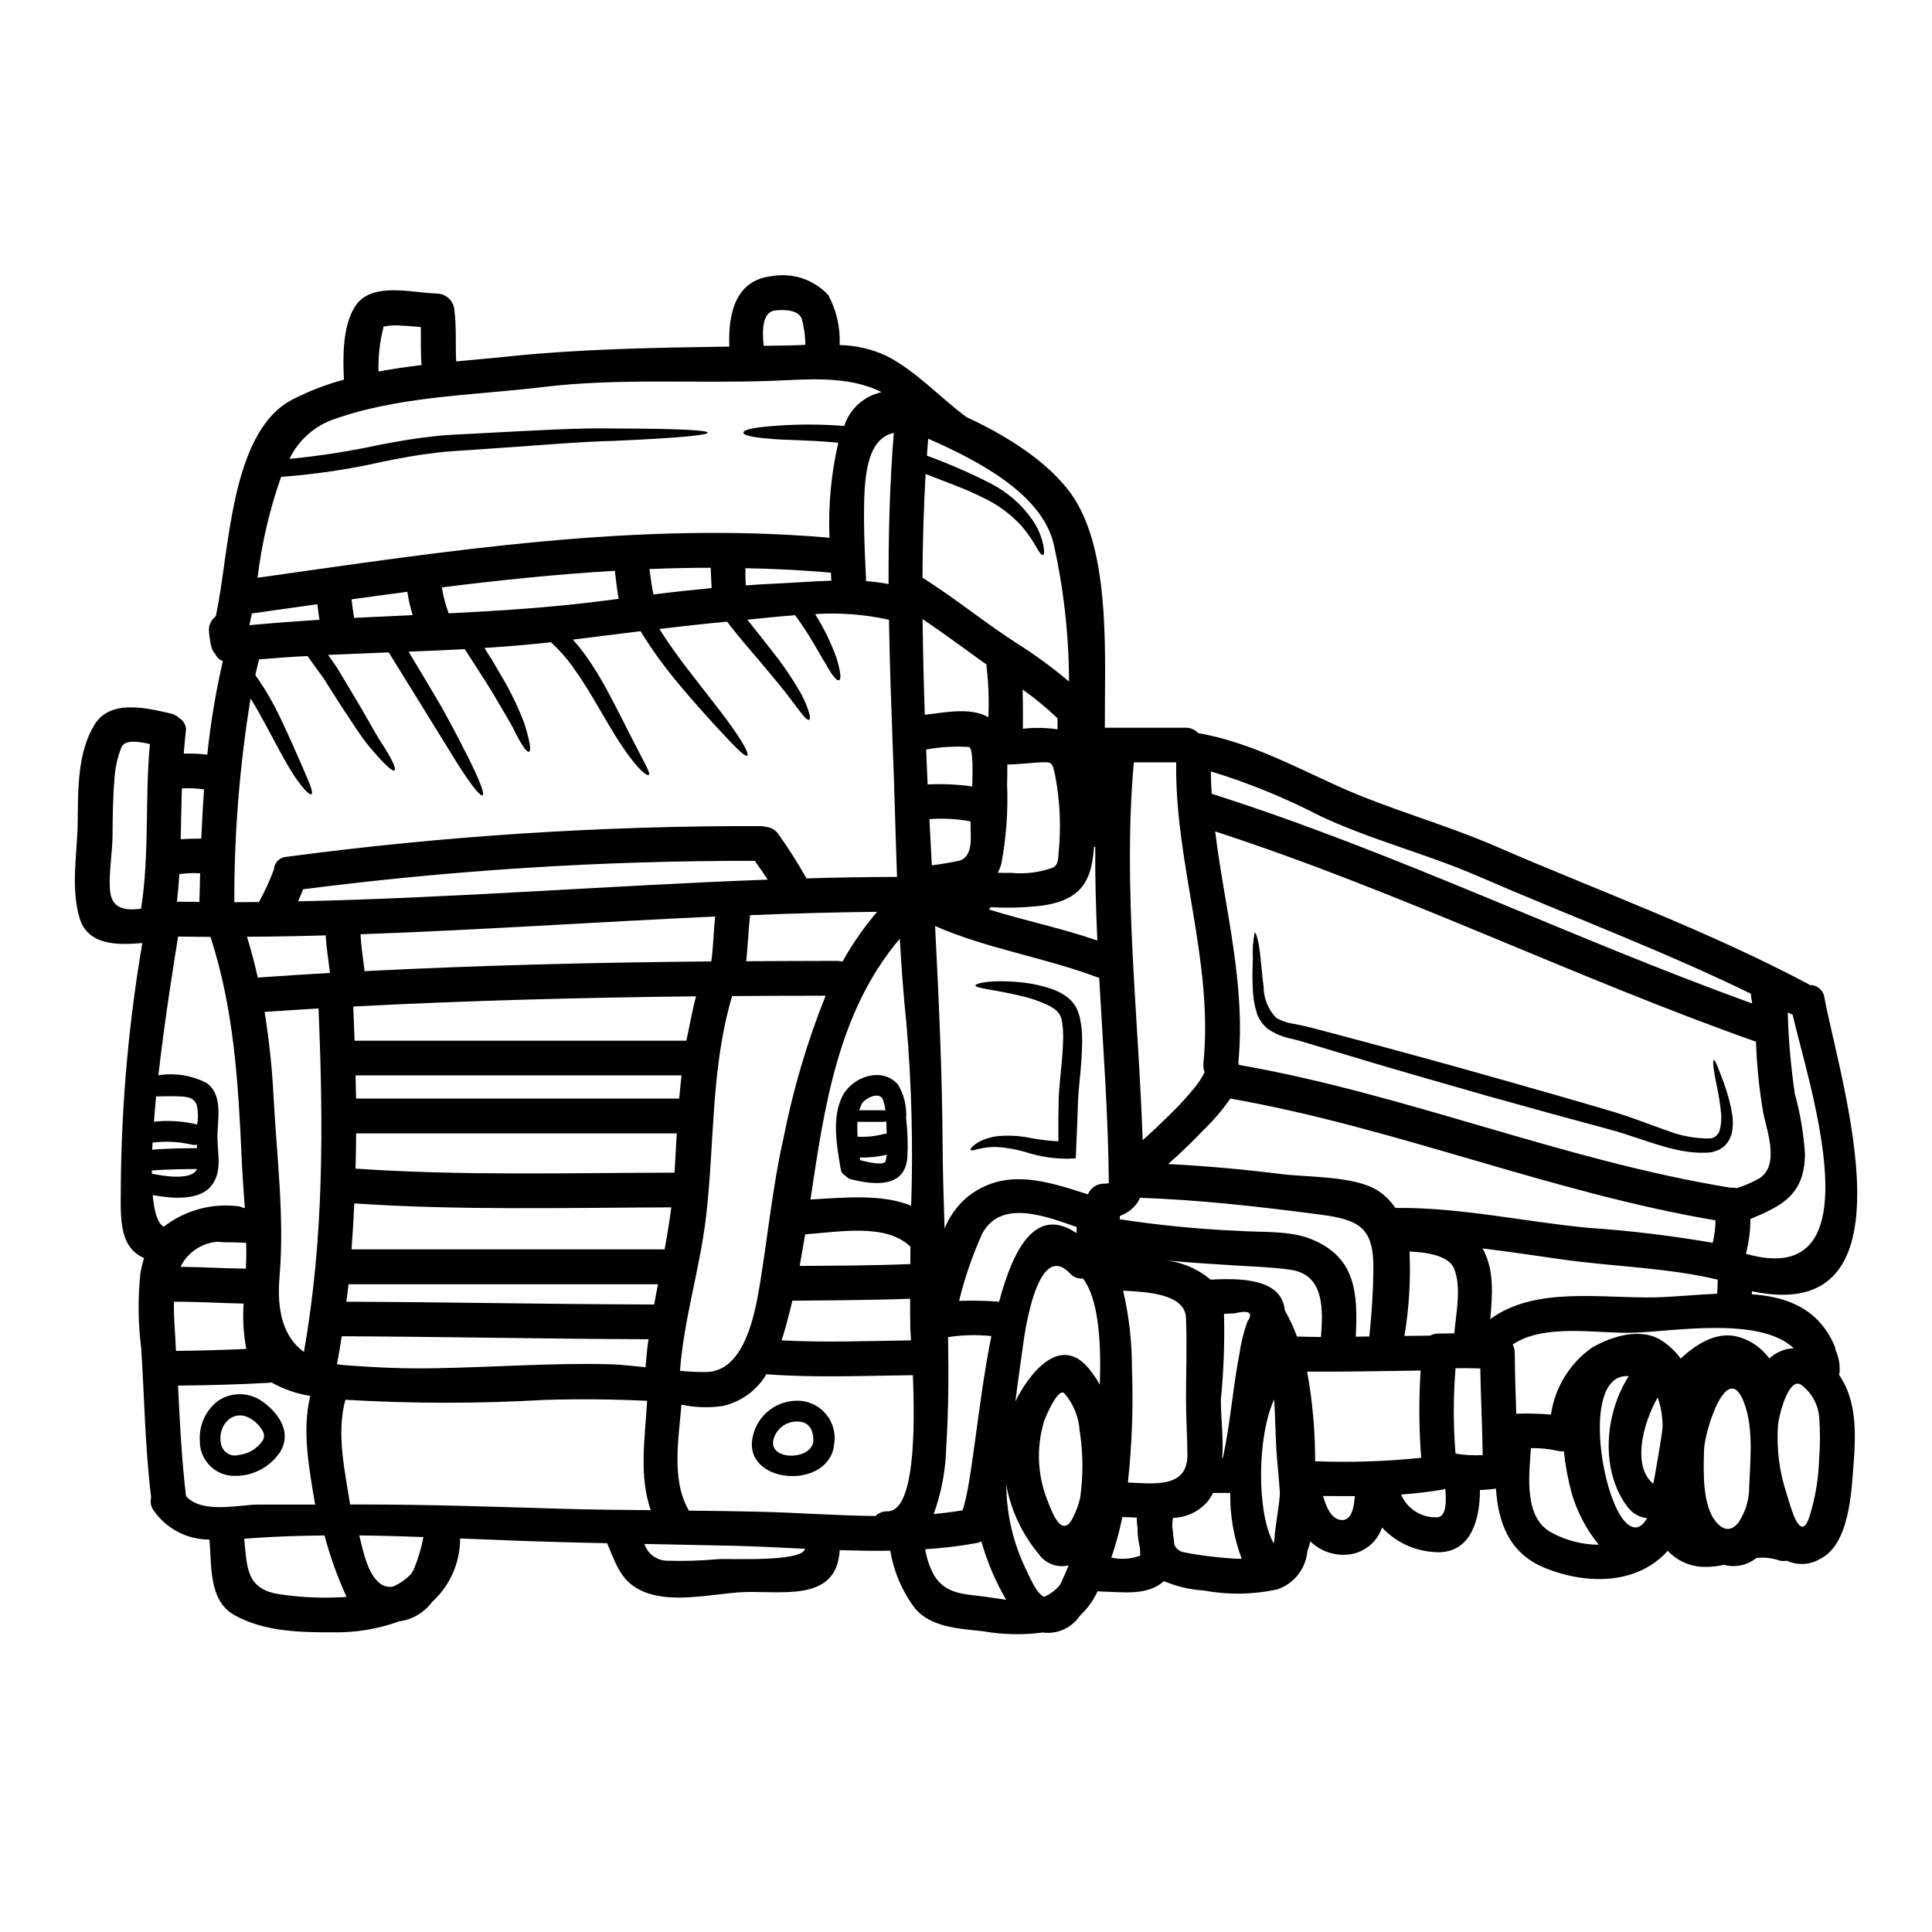 <?xml version="1.0" encoding="UTF-8"?>
<!-- Uploaded to: SVG Repo, www.svgrepo.com, Generator: SVG Repo Mixer Tools -->
<svg fill="#000000" width="800px" height="800px" version="1.1" viewBox="144 144 512 512" xmlns="http://www.w3.org/2000/svg">
 <g>
  <path d="m631.37 508.37c4.762 6.762 4.457 15.77 3.84 23.695-0.555 7.254-1.078 21.301-8.914 25.086h0.004c-2.668 1.586-5.945 1.758-8.762 0.461-0.801 0.16-1.633 0.098-2.398-0.188-1.832-0.586-3.773-0.766-5.684-0.523-2.062 1.645-4.699 2.387-7.316 2.059-0.461-0.059-0.863-0.18-1.289-0.277l-0.004 0.004c-1.648 0.395-3.344 0.582-5.039 0.555-3.734 0.008-7.301-1.539-9.84-4.273-7.836 8.793-21.023 9.223-32.551 4.551-9.555-3.871-12.387-12.145-12.969-21.023h-0.004c-1.402 0.211-2.82 0.332-4.242 0.363 0 7.961-2.488 17.52-12.57 16.414-5.117-0.406-9.891-2.719-13.383-6.481-1.371 4.148-5.16 7.019-9.523 7.223-3.516 0.207-6.957-1.082-9.473-3.543-0.211 0.891-0.492 1.781-0.789 2.641h0.004c-0.422 4.641-3.543 8.598-7.961 10.082-6.391 1.395-12.996 1.5-19.426 0.309-3.66-0.215-7.254-1.059-10.629-2.492-0.031 0.051-0.074 0.094-0.121 0.125-4.551 3.902-11.062 2.703-16.566 2.641v0.004c-0.301-0.016-0.598-0.047-0.895-0.094-1.129 2.457-2.727 4.672-4.703 6.516-2.164 3.234-5.984 4.953-9.84 4.43-5.191 0.691-10.457 0.586-15.617-0.309-6.144-0.738-14.012-0.895-18.316-6.211h-0.004c-3.332-4.465-5.543-9.66-6.453-15.152-4.457 0.062-8.91-0.031-13.402-0.152-0.859 14.508-16.531 10.391-26.953 11.191-7.477 0.582-17.551 2.824-24.773-0.094-6.242-2.488-7.438-7.254-9.93-12.938-10.176-0.215-20.316-0.492-30.461-0.926-2.824-0.121-5.625-0.211-8.48-0.336l-0.004-0.004c0.012 6.414-2.691 12.531-7.438 16.844-2.074 2.809-5.199 4.656-8.66 5.117-5.586 2.023-11.488 3.012-17.43 2.918-8.789 0.031-18.441-0.152-26.309-4.578-6.945-3.906-5.934-13.344-6.609-20.012v0.004c-5.883 0.023-11.402-2.852-14.754-7.688-0.746-0.98-0.996-2.25-0.676-3.441-1.629-13.152-1.781-26.402-2.641-39.621l-0.004 0.004c-0.844-6.641-0.906-13.359-0.184-20.012 0.238-1.301 0.555-2.582 0.953-3.844-7.285-3.148-6.117-12.145-6.148-21.086v0.004c0.266-20.918 2.164-41.785 5.684-62.406-6.641 0.613-14.477 0.613-16.629-6.609-2.43-8.176-0.582-17.242-0.492-25.664 0.09-8.418-0.09-18.199 4.461-25.609 4.211-6.852 13.953-4.359 20.285-2.918v0.004c0.789 0.176 1.516 0.57 2.09 1.137 1.371 0.754 2.094 2.309 1.781 3.844-0.215 1.875-0.371 3.746-0.523 5.625 2.086-0.062 4.172 0.027 6.238 0.273 0.871-8.34 2.246-16.621 4.121-24.797-0.895-0.32-1.617-1-1.996-1.871-0.48-0.516-0.828-1.141-1.016-1.816-0.379-1.5-0.605-3.035-0.676-4.582-0.008-1.418 0.668-2.754 1.812-3.594 3.688-16.566 3.629-48.719 20.258-57.418 4.371-2.238 8.965-4.023 13.703-5.316-0.309-6.207-0.309-14.324 2.984-19.426 4.328-6.691 15.246-3.504 21.699-3.383v0.004c2.519 0.07 4.543 2.09 4.613 4.609 0.582 4.457 0.211 8.914 0.461 13.383 4.238-0.395 8.418-0.789 12.477-1.18 20.012-2.152 39.898-2.461 59.906-2.754-0.309-8.332 1.355-17.676 11.414-18.688v-0.004c5.473-0.922 11.039 0.969 14.816 5.035 2.176 4.066 3.215 8.645 3.012 13.25 4.234 0.082 8.41 1.035 12.266 2.797 8.113 4.148 14.047 10.879 21.328 16.293 11.684 5.375 23.617 13.121 29.203 22.59 9.055 15.402 7.406 41.621 7.477 59.727h21.297v-0.004c1.305-0.047 2.566 0.48 3.445 1.445h0.09c13.191 2.336 24.684 8.48 36.73 13.953 13.68 6.211 28.25 10.051 42.047 16.047 27.602 11.953 56.344 22.402 82.934 36.547 0.121 0.059 0.18 0.152 0.309 0.211 1.941-0.035 3.598 1.398 3.84 3.324 4.426 23.223 25.145 87.199-19.18 77.828 0 0.242-0.062 0.52-0.062 0.789 9.312 0.672 17.551 3.715 21.855 13.492v-0.004c0.188 0.43 0.312 0.883 0.367 1.352 0.824 1.828 1.184 3.836 1.047 5.84-0.047 0.238-0.109 0.457-0.141 0.703zm-5.289 22.281v0.004c0.289-3.652 0.301-7.32 0.031-10.977-0.262-3.492-2.047-6.695-4.883-8.758-3.258-1.879-5.75 7.988-6.027 10.629-0.469 6.328 0.348 12.684 2.398 18.688 0.766 2.488 3.445 13.121 5.871 5.836 1.59-4.992 2.469-10.184 2.609-15.418zm-6.422-96.758c1.438 5.211 2.336 10.559 2.676 15.953-0.094 10.82-6.117 13.711-14.477 17.211 0.02 3.113-0.379 6.215-1.18 9.223 0.062-0.004 0.125 0.008 0.184 0.031 34.98 9.895 16.383-45.09 12.203-63.414v0.004c-0.137-0.043-0.266-0.094-0.395-0.156-0.281-0.152-0.586-0.309-0.895-0.461 0.188 7.234 0.816 14.453 1.883 21.609zm-6.762 70.113c1.766-1.652 4.066-2.613 6.484-2.707-9.055-8.48-31.535-4.488-42.387-4.117-9.191 0.34-23.73-2.613-32.117 3.148 0.367 0.68 0.559 1.438 0.551 2.211 0.031 5.348 0.215 10.727 0.395 16.105 3.066-0.117 6.137-0.035 9.191 0.246 1.027-7.137 4.938-13.539 10.816-17.715 5.227-3.043 13.062-5.562 18.688-1.816v0.004c1.891 1.254 3.547 2.836 4.887 4.672 4.301-4.027 9.773-7.406 15.523-5.684 3.199 0.969 5.996 2.953 7.969 5.652zm-2.672-47.719c5.473-3.445 2.027-12.57 1.074-17.273v-0.004c-1.09-6.258-1.738-12.582-1.938-18.934-48.379-17.137-94.516-39.852-143.33-55.738 2.519 20.375 8.145 40.387 6.148 61.195 0.066 0.223 0.117 0.449 0.156 0.676 44.199 7.715 85.805 25.297 130.28 32.551 0.152 0 0.309-0.031 0.461-0.031 0.383 0 0.766 0.055 1.137 0.156 2.09-0.652 4.102-1.523 6.008-2.598zm-1.879-46.352c-0.09-0.586-0.152-1.137-0.277-1.723-0.035-0.285-0.055-0.574-0.059-0.859-23.516-11.496-48.352-20.746-72.266-31.137-13.801-5.996-28.461-9.621-42.047-16.043-9.227-4.777-18.867-8.707-28.801-11.742 0 1.996 0.09 3.965 0.215 5.93 48.902 15.535 95.012 38.191 143.23 55.559zm-0.828 129.12c0.242-7.406 1.352-16.383-1.355-23.418-4.457-11.652-10.449 7.773-10.57 12.566-0.152 5.445-0.555 14.82 3.254 19.211 2.402 2.734 4.461 1.969 5.965-0.09 1.621-2.473 2.555-5.332 2.707-8.285zm-8.453-52.191c0.094-1.289 0.121-2.672 0.152-3.75-13.711-3.227-27.551-3.41-41.434-5.375-7.008-0.984-13.953-2.059-20.898-2.891 3.148 5.512 2.644 12.355 2.031 18.746 11.863-8.758 29.383-5.473 43.801-5.777 5.129-0.141 10.754-0.723 16.348-0.969zm-1.18-13.492c0.469-1.953 0.719-3.957 0.734-5.965-43.832-7.438-84.957-24.621-128.57-32.273-2.047 2.957-4.383 5.707-6.973 8.207-3.016 3.148-6.18 6.242-9.5 9.133 10.02 0.523 20.02 1.414 30 2.672 6.731 0.863 19.457 0.43 25.605 4.398l-0.004-0.004c1.82 1.211 3.387 2.766 4.613 4.578h0.152c17.211-0.152 33.688 3.598 50.746 5.258 11.125 0.746 22.199 2.074 33.184 3.981zm-15.773 63.844c0.094 0.059 2.555-13.926 2.492-15.281-0.016-2.586-0.453-5.148-1.293-7.59-3.977 6.926-6.809 18.18-1.215 22.852zm-7.254 10.266c2.363 2.305 4.211 1.352 5.629-1.137v-0.004c-1.902-0.219-3.648-1.152-4.887-2.613-7.504-9.465-6.578-24.711 0.031-35.031-12.5-0.949-7.426 32.207-0.789 38.766zm-19.426 2.824c3.785 1.992 7.992 3.047 12.266 3.074-3.293-4.027-5.742-8.684-7.191-13.68-0.984-3.637-1.676-7.348-2.062-11.094-0.562 0.062-1.137 0.02-1.688-0.125-2.309-0.512-4.672-0.75-7.039-0.707-0.508 7.301-1.98 18.672 5.699 22.516zm-25.695-21.086h0.004c2.371 0.406 4.785 0.539 7.191 0.395-0.121-7.656-0.492-15.309-0.645-22.961-2.18-0.09-4.363-0.09-6.547-0.059v-0.004c-0.621 7.523-0.629 15.086-0.016 22.613zm-0.34-31.844c0.492-5.441 1.938-12.176-0.031-17.152-1.387-3.543-7.531-4.394-11.836-4.547h0.004c0.344 7.484-0.109 14.988-1.348 22.375 2.273-0.062 4.551-0.062 6.793-0.094 0.676-0.367 1.438-0.559 2.211-0.551 1.398-0.016 2.809-0.047 4.195-0.047zm-4.582 48.746c2.754-0.152 2.398-4.981 2.211-7.562-0.18 0.062-0.367 0.121-0.613 0.184-3.688 0.645-7.406 1.047-11.129 1.324l0.008 0.004c1.613 3.789 5.398 6.191 9.512 6.035zm-4.18-15.77 0.004 0.004c-0.605-7.699-0.656-15.438-0.152-23.145-10.02 0.121-20.074 0.371-30.09 0.277 1.441 7.836 2.152 15.793 2.121 23.762 9.379 0.355 18.77 0.051 28.105-0.91zm-12.672-49.805c0.152-11.062-3.508-13.277-14.016-14.66-16.016-2.09-31.75-3.902-47.828-4.457-0.508 1.195-1.301 2.25-2.309 3.07-0.895 0.742-1.914 1.324-3.008 1.723-0.039 0.297-0.059 0.594-0.066 0.895 10.41 1.59 20.895 2.617 31.414 3.07 5.965 0.43 13.309-0.125 18.996 2.059 12.203 4.723 12.727 14.445 12.145 25.977 1.18 0 2.398-0.031 3.594-0.031 0.617-5.875 1.012-11.742 1.078-17.645zm-4.922 59.938c-2.793 0-5.594 0-8.418-0.031 0.828 2.953 2.336 6.519 5.191 6.363 2.582-0.121 3.016-3.781 3.227-6.332zm-8.969-42.172c0.523-6.981 1.043-16.445-7.961-17.797-4.578-0.672-9.312-0.828-13.953-1.105-6.488-0.395-12.941-0.789-19.398-1.414 4.438 0.457 8.637 2.242 12.051 5.117 7.344-0.367 18.895-0.523 19.68 8.148v-0.004c1.27 2.223 2.348 4.547 3.227 6.949 2.141 0.043 4.262 0.105 6.356 0.105zm-12.328 53.637c0.125-3.445 1.574-10.449 1.418-12.633-0.215-3.656-0.676-7.312-0.895-10.969-0.277-4.613-0.309-9.102-0.613-13.496-4.551 10.02-4.641 30.09-0.121 38.145 0.055-0.312 0.148-0.68 0.207-1.047zm-7.164-57.754c1.629-2.34 0.461-3.074-3.504-2.121-0.895 0-1.816 0.059-2.707 0.121 0.203 7.551-0.074 15.105-0.828 22.621 0 5.012 0.734 10.453 0.367 15.617h0.152c2-9.133 2.613-18.445 4.398-27.633 0.41-2.934 1.121-5.816 2.121-8.605zm-1.508 62.918c-2.106-5.578-3.141-11.5-3.043-17.461h-4.551c-0.352 0.668-0.746 1.316-1.18 1.938-2.312 2.863-5.766 4.57-9.445 4.672-0.109 0.691-0.18 1.391-0.219 2.09 0.152 1.629 0.43 3.32 0.582 5.012l0.004-0.004c0.406 1 1.281 1.738 2.336 1.969 2.398 0.492 4.793 0.863 7.191 1.137 2.731 0.309 5.531 0.617 8.324 0.648zm-9.926-128.78c0.039-0.074 0.07-0.156 0.09-0.242-0.273-0.684-0.379-1.422-0.309-2.152v-0.242c2.676-27.016-7.621-52.773-7.223-79.672l-11.227-0.004c-2.953 33.137 1.227 66.852 2.336 100.14 2.492-2.184 5.012-4.613 7.254-6.824h-0.004c2.426-2.352 4.707-4.848 6.824-7.481 0.875-1.094 1.629-2.273 2.258-3.527zm-20.242 108.55c6.582 0.246 15.801 1.691 15.773-7.312-0.031-4.922-0.371-9.84-0.371-14.758 0-7.16 0.277-14.383 0-21.516-0.215-6.453-10.512-6.945-16.66-7.254h-0.004c1.574 6.805 2.359 13.766 2.34 20.746 0.371 10.043 0.008 20.102-1.078 30.094zm3.227 19.398v-0.004c0.031-0.191 0.043-0.387 0.031-0.582 0-0.523-0.059-1.047-0.09-1.574-0.418-1.699-0.625-3.441-0.613-5.191-0.094-0.707-0.184-1.418-0.215-2.121h-0.004c0.008-0.207 0.027-0.41 0.062-0.613-1.387-0.094-2.676-0.152-3.871-0.152v-0.004c-0.727 3.641-1.703 7.223-2.922 10.727 2.539 0.578 5.191 0.41 7.637-0.488zm-8.344-98.762c0.031-0.031 0.031-0.09 0.062-0.121-0.152-17.953-1.535-36.086-2.551-54.219-14.266-5.445-29.52-7.656-43.492-13.777 0.984 19.332 1.875 38.637 1.996 57.859 0.031 7.406 0.281 14.848 0.523 22.312 1.297-3.234 3.367-6.102 6.023-8.359 9.988-7.926 21.023-4.211 31.965-0.703 0.703-1.723 2.383-2.844 4.242-2.832 0.309 0.031 1.324-0.152 1.074-0.059h0.062c0-0.031 0.062-0.062 0.09-0.062zm-2.336 53.422c0.461-11.746-0.43-22.898-4.457-28.125h0.004c-1.316 0.129-2.609-0.387-3.477-1.383-8.941-9.375-12.297 18.164-12.449 19.395-0.703 4.856-1.352 9.715-1.996 14.562 3.688-7.406 11.832-17.922 19.457-8.73 1.102 1.332 2.082 2.766 2.918 4.281zm-0.645-117.69c-0.371-8.297-0.613-16.598-0.555-24.863-0.113 0.008-0.227 0.027-0.34 0.062-0.059 0.863-0.121 1.719-0.242 2.551-1.016 8.422-5.254 11.867-13.742 13.031-4.441 0.508-8.918 0.633-13.383 0.367-0.141 0.215-0.297 0.418-0.461 0.617 9.48 2.973 19.316 4.969 28.723 8.23zm-4.551 147.72c0.84-5.969 0.789-12.027-0.152-17.98-0.262-3.625-1.699-7.07-4.09-9.805-1.777-1.387-5.117 6.789-5.316 7.434-2.184 7.203-1.746 14.945 1.23 21.855 1.043 2.754 3.625 9.25 6.391 3.746v0.004c0.855-1.668 1.508-3.434 1.938-5.254zm-0.953-70.172c0-0.555 0-1.078 0.031-1.629-8.238-2.859-19.98-7.438-24.988 1.66-2.617 5.766-4.684 11.762-6.18 17.914 3.402-0.121 6.809-0.059 10.207 0.188 0.133 0.004 0.266 0.023 0.395 0.062 4-15.031 10.086-25.266 20.535-18.195zm-2.09 88.027c-3 0.746-6.152-0.438-7.926-2.973-4.426-5.297-7.398-11.652-8.637-18.441 0 0.062-0.031 0.094-0.031 0.121 0.039 0.191 0.059 0.391 0.062 0.586 0.141 7.418 1.859 14.723 5.039 21.422 1.137 2.273 2.863 6.691 4.981 7.652 1.617-0.711 3.051-1.789 4.184-3.148 0.027-0.062 0.059-0.094 0.09-0.152 0.797-1.652 1.531-3.344 2.238-5.066zm-2.644-189.09c0.652-6.719 0.34-13.5-0.922-20.133-0.832-3.75-0.734-3.75-4.551-3.543-2.703 0.184-5.441 0.492-8.145 0.555 0.031 1.875-0.031 3.688-0.062 5.254h0.004c0.293 7.055-0.223 14.121-1.535 21.055-0.234 0.82-0.555 1.609-0.953 2.363 1.18 0.027 2.336 0.059 3.543 0.027 3.777 0.371 7.59-0.109 11.156-1.414 1.301-0.75 1.301-2.043 1.465-4.164zm-0.309-32.457v-2.922l0.004 0.004c-2.891-2.769-5.984-5.316-9.25-7.625 0.09 3.445 0.09 6.914 0.059 10.391 3.055-0.352 6.144-0.301 9.191 0.152zm3.043-12.668v0.004c-0.035-12.383-1.426-24.723-4.148-36.801-3.414-13.34-20.746-22.043-32.703-27.355-0.152-0.062-0.309-0.094-0.492-0.184-0.09 1.504-0.211 2.981-0.309 4.488h0.004c5.785 2.113 11.438 4.574 16.922 7.375 4.348 2.231 8.094 5.477 10.91 9.465 1.504 2.125 2.539 4.539 3.043 7.086 0.281 1.598 0.184 2.305-0.121 2.398-0.309 0.09-0.832-0.461-1.574-1.75v-0.004c-1.125-2.035-2.441-3.961-3.938-5.746-2.898-3.231-6.422-5.844-10.355-7.684-4-2.09-9.164-3.906-15.25-6.297-0.52 9.16-0.766 18.316-0.832 27.477 8.609 5.441 16.445 11.867 24.957 17.367h0.008c4.856 3.062 9.492 6.457 13.879 10.164zm-22.562 242.48c1.781 0.242 3.812 0.582 5.902 0.863l0.004 0.004c-2.836-4.856-5.047-10.051-6.578-15.461-0.398 0.199-0.82 0.344-1.258 0.43-4.504 0.809-9.051 1.352-13.617 1.629 0.371 2.398 1.148 4.715 2.305 6.852 3.043 5.043 7.898 5.012 13.246 5.688zm1.18-233.01 0.004 0.004c0.199-4.336 0.055-8.676-0.43-12.988-0.051-0.336-0.074-0.676-0.062-1.016-0.582-0.395-1.18-0.789-1.75-1.227-5.043-3.629-10.02-7.316-15.184-10.789 0.094 8.449 0.289 16.902 0.586 25.359 4.965-0.543 12.125-2.141 16.82 0.656zm0.789 163.98 0.004 0.004c-3.82-0.398-7.672-0.305-11.469 0.281 0.184 9.773 0.125 19.52-0.488 29.168-0.141 6.047-1.262 12.027-3.32 17.715 2.582-0.246 5.117-0.555 7.656-0.984 2.457-6.93 3.996-28.012 7.621-46.184zm-5.039-146.18c0.027-1.719 0.367-9.742-0.895-9.926l0.004 0.004c-3.793-0.25-7.602-0.023-11.34 0.676 0.121 3.074 0.242 6.18 0.395 9.254v-0.004c3.945-0.195 7.898-0.02 11.809 0.527 0-0.191 0.031-0.375 0.031-0.531zm-0.465 10.512c0-0.246 0.031-0.461 0.031-0.707l0.004 0.004c-3.602-0.691-7.285-0.898-10.941-0.613 0.215 4.09 0.434 8.145 0.645 12.234 2.531-0.301 5.043-0.734 7.531-1.293 3.598-1.324 2.676-6.797 2.734-9.621zm-22.043 182.12c7.223 0.062 7.348-21.457 6.762-36.086-12.988 0.152-25.91 0.738-38.82-0.242l0.004 0.004c-2.523 4.25-6.676 7.281-11.492 8.391-3.664 0.559-7.398 0.445-11.02-0.336-0.789 9.375-2.703 20.074 1.969 28.09 6.117 0.062 12.203 0.125 18.285 0.281 10.051 0.211 20.656 1.043 31.168 1.137 0.836-0.828 1.977-1.273 3.152-1.238zm6.297-80.992 0.004 0.008c0.543-16.141 0.121-32.297-1.258-48.383-0.789-7.406-1.324-14.875-1.75-22.375-16.383 19.332-19.98 44.414-23.668 69.098 8.859-0.469 18.848-1.543 26.684 1.656zm-0.215 15.461c0-1.535 0-3.074 0.031-4.609-6.516-6.269-18.777-3.906-27.906-3.258-0.465 2.793-0.957 5.594-1.445 8.359 8.711-0.031 19.527-0.09 29.332-0.488zm0.184 20.223c-0.09-1.625-0.184-2.824-0.184-3.441-0.059-2.523-0.059-5.043-0.059-7.594-10.051 0.43-28.309 0.492-31.195 0.523-0.215 0.953-0.465 1.906-0.707 2.891-0.645 2.519-1.324 5.117-2.152 7.621 11.441 0.621 22.891 0.156 34.305 0.004zm-3.707-122.82c-0.43-11.957-0.703-23.914-1.18-35.746-0.395-10.789-0.789-21.578-0.953-32.398-6.422-1.422-13.016-1.93-19.582-1.508 2.309 3.668 4.219 7.574 5.688 11.652 1.18 3.996 1.258 5.625 0.676 5.871-0.582 0.246-1.75-1.016-3.66-4.519-1.75-2.754-3.938-7.164-7.988-12.699-4.363 0.312-8.637 0.789-12.664 1.18 2.398 3.074 4.641 5.809 6.547 8.301v0.004c2.57 3.195 4.902 6.574 6.981 10.113 1.164 1.883 2.09 3.906 2.754 6.019 0.395 1.324 0.395 1.969 0.09 2.09-0.305 0.121-0.832-0.211-1.688-1.258-0.859-1.047-2.031-2.703-3.871-5.07-1.844-2.367-4.273-5.348-7.562-9.223-2.43-2.891-5.445-6.238-8.609-10.449-5.996 0.551-11.988 1.227-17.953 1.938 2.922 4.672 5.902 8.578 8.516 11.984 3.938 5.074 7.086 9.055 9.402 12.176 4.613 6.269 5.871 9.055 5.379 9.406-0.555 0.395-2.676-1.66-7.898-7.316-2.613-2.859-6.027-6.578-10.234-11.617l0.004-0.004c-3.738-4.418-7.141-9.113-10.168-14.047-5.996 0.738-11.957 1.508-17.922 2.242 1.242 1.395 2.41 2.852 3.504 4.367 2.031 2.902 3.887 5.926 5.562 9.051 2.984 5.535 5.074 9.867 6.762 13.125 3.32 6.516 4.828 8.852 4.273 9.312-0.43 0.395-2.922-1.387-7.086-7.656-2.121-3.102-4.519-7.375-7.656-12.664-1.574-2.644-3.383-5.535-5.531-8.512l0.004 0.004c-1.664-2.301-3.559-4.422-5.656-6.332-5.871 0.645-11.742 1.137-17.645 1.508 0.645 1.016 1.289 1.996 1.879 2.922 1.445 2.488 2.754 4.723 3.938 6.731l-0.004-0.004c1.793 3.273 3.371 6.664 4.723 10.145 1.691 5.406 1.875 7.531 1.289 7.715-0.582 0.184-1.938-1.574-4.269-6.391-1.262-2.363-3.148-5.379-5.41-9.312-1.18-1.938-2.582-4.09-4.086-6.453-1.016-1.574-2.121-3.258-3.258-5.043-4.981 0.277-9.93 0.492-14.879 0.676 3.41 5.656 6.344 10.574 8.793 14.754 3.102 5.594 5.375 10.051 7.086 13.434 3.383 6.82 4.273 9.59 3.719 9.863-0.555 0.277-2.519-1.938-6.578-8.266-3.719-5.996-9.555-15.492-18.285-29.598-5.352 0.211-10.707 0.438-16.074 0.672 0.891 1.262 1.781 2.492 2.551 3.688 1.719 2.863 3.285 5.473 4.672 7.809 2.793 4.582 4.723 8.328 6.422 11.02 3.441 5.285 4.457 7.621 3.965 8.055-0.492 0.434-2.363-1.18-6.641-6.211-2.117-2.519-4.359-6.117-7.375-10.629-1.445-2.273-3.074-4.793-4.824-7.594-1.324-1.812-2.754-3.777-4.211-5.836-4.269 0.211-8.574 0.52-12.848 0.891-0.34 1.387-0.676 2.754-0.984 4.148l-0.004-0.004c2.625 3.711 4.906 7.652 6.82 11.773 2.305 4.824 3.906 8.605 5.195 11.465 1.227 2.891 2.117 4.856 2.582 6.148 0.465 1.289 0.52 1.996 0.277 2.18s-0.832-0.184-1.816-1.227c-1.492-1.73-2.82-3.598-3.961-5.578-1.66-2.754-3.598-6.422-6.059-11.02-1.258-2.305-2.609-4.856-4.301-7.531-2.914 17.844-4.352 35.898-4.305 53.977 2.18 0 4.363 0 6.516-0.031 1.477-2.66 2.762-5.422 3.84-8.266 0.031-0.09 0.094-0.215 0.125-0.309h0.004c0.062-1.832 1.516-3.312 3.348-3.41 41.672-5.539 83.672-8.258 125.71-8.137 0.461 0.004 0.918 0.074 1.355 0.211 1.387 0.117 2.641 0.879 3.383 2.059 2.656 3.727 5.109 7.59 7.344 11.586 8.027-0.242 16.027-0.375 24.004-0.395zm-2.242-77.609c-0.027-13.383 0.309-26.742 1.387-40.055-7.504 1.574-7.898 12.594-7.898 22.254 0 5.688 0.309 11.344 0.551 17.031h-0.004c2 0.148 3.992 0.402 5.965 0.77zm-11.754-41.895c1.473-4.535 5.242-7.941 9.898-8.949-9.055-4.609-20.133-3.316-29.879-2.981-19.98 0.676-40.082-0.789-59.965 1.629-18.566 2.242-38.668 2.336-56.371 8.91v0.004c-4.688 1.941-8.496 5.543-10.695 10.113 8.109-0.785 16.164-2.051 24.125-3.781 4.613-0.863 9.055-1.66 13.383-2.121 4.305-0.551 8.301-0.582 12.109-0.832 15.246-0.789 27.109-1.535 36.211-1.32 18.137 0.027 25.02 0.492 25.02 1.105s-6.883 1.383-24.926 2.18c-9.055 0.184-20.859 1.289-35.996 2.273-3.777 0.309-7.836 0.395-11.926 0.984-4.086 0.461-8.418 1.289-12.988 2.18l0.004 0.008c-8.961 2.051-18.066 3.418-27.234 4.09-3.047 8.66-5.141 17.625-6.242 26.738 50.285-7.086 100.73-15.059 151.56-10.605l0.004 0.004c-0.352-8.465 0.434-16.938 2.336-25.191-8.422-0.789-14.477-0.645-18.414-1.074-4.883-0.395-6.731-0.953-6.731-1.598s1.848-1.23 6.691-1.66c6.66-0.598 13.359-0.633 20.023-0.105zm-0.461 141.97v-0.004c2.609-4.703 5.691-9.129 9.191-13.211-11.156 0.121-22.406 0.43-33.688 0.891-0.43 4.059-0.582 8.145-1.012 12.203 8.023-0.031 16.074-0.09 24.129-0.09v-0.004c0.461 0.004 0.918 0.078 1.359 0.211zm-2.949-100.97c-0.031-0.645-0.094-1.352-0.125-2.121-7.562-0.672-15.09-1.043-22.652-1.18 0 1.719 0 3.148 0.121 4.551 2.551-0.184 5.117-0.371 7.656-0.461 4.867-0.223 9.91-0.617 14.984-0.793zm-1.523 109.99c-8.266 0-16.508 0.031-24.773 0.094-5.688 19.254-4.613 38.684-6.898 58.355-1.602 13.832-5.902 27.16-6.918 40.969 2.328 0.227 4.668 0.328 7.008 0.309 10.297-0.184 12.969-16.105 14.168-23.328 2.121-12.848 3.348-25.727 6.207-38.449l0.004-0.004c2.539-12.969 6.289-25.676 11.203-37.945zm-5.352-172.48c-0.035-2.281-0.344-4.555-0.922-6.762-0.832-2.582-4.723-2.613-7.039-2.363-3.629 0.371-3.477 5.625-3.106 9.375l6.332-0.094c1.508-0.035 3.106-0.074 4.734-0.156zm-0.09 319.05c-6.211-0.312-12.359-0.617-18.383-0.789-8.055-0.184-16.137-0.34-24.191-0.492h0.004c0.801 2.496 3.043 4.25 5.656 4.43 4.582 0.16 9.172 0.027 13.738-0.395 3.012-0.238 22.41 0.871 23.176-2.754zm-9.898-177.33c-1.105-1.688-2.273-3.348-3.441-4.981v0.004c-40.016-0.09-80 2.426-119.69 7.531-0.434 1.074-0.863 2.148-1.324 3.195 41.605-0.891 83.324-4.242 124.45-5.75zm-14.957 21.672c0.555-3.938 0.613-7.93 1.016-11.895-31.137 1.414-62.551 3.594-93.965 4.699 0.152 3.289 0.676 6.519 1.074 9.777 30.633-1.566 61.25-2.305 91.863-2.582zm0.094-98.945c-0.125-2.18-0.215-4.328-0.246-5.379-5.406 0-10.82 0.125-16.227 0.34 0.277 2.242 0.582 4.519 1.043 6.734 5.117-0.645 10.281-1.199 15.418-1.691zm-6.691 119.94c0.676-3.074 1.508-7.84 2.551-11.746-30.277 0.34-60.52 1.109-90.828 2.707 0.121 3.012 0.242 6.023 0.34 9.055l87.945 0.004zm-1.906 15.352c0.184-2.059 0.395-4.09 0.613-6.148l-86.375 0.004c0.031 2.059 0.094 4.09 0.125 6.148zm-1.23 19.609c0.184-3.473 0.371-6.945 0.586-10.387h-84.98c0 3.148-0.059 6.238-0.152 9.344 28.156 1.922 56.371 1.125 84.555 1.062zm-2.641 20.379c0.676-3.688 1.289-7.406 1.781-11.16-28 0.094-56.031 0.832-84.008-1.043-0.188 4.055-0.434 8.109-0.734 12.172l82.598 0.004c0.125 0.016 0.25 0.047 0.371 0.047zm-2.773 14.586c0.34-1.781 0.676-3.594 1.016-5.375h-81.992c-0.184 1.535-0.395 3.074-0.586 4.641 27.172 0.09 54.375 0.676 81.562 0.734zm-1.844 25.586c0-0.027 0-0.027-0.031-0.059-9.004-0.434-18.012-0.516-27.016-0.246v-0.004c-17.629 1.02-35.305 1.012-52.934-0.027-2.43 9.004-0.152 18.656 1.258 27.754h3.629c17.211 0 34.301 0.586 51.484 1.105 8.176 0.246 16.355 0.34 24.562 0.395-3.184-9.012-1.523-19.309-0.969-28.887zm-0.434-8.973c0.184-2.488 0.434-4.949 0.789-7.406-27.078-0.09-54.191-0.676-81.301-0.789-0.367 2.488-0.789 4.949-1.258 7.406 0.766 0.121 1.539 0.215 2.34 0.277 7.805 0.586 15.613 0.953 23.449 0.789 15.645-0.242 31.352-1.477 46.996-1.043 2.914 0.137 5.926 0.445 8.969 0.781zm-11.723-203.03c1.535-0.184 3.074-0.395 4.609-0.586-0.461-2.457-0.734-4.949-1.012-7.434-15.309 0.891-30.613 2.488-45.863 4.394v-0.004c0.387 2.348 0.992 4.652 1.812 6.887 13.492-0.676 26.957-1.535 40.453-3.258zm-47.625-62.551c-0.312-3.348-0.125-6.691-0.215-10.051-1.598-0.152-3.195-0.309-4.793-0.367h-0.004c-1.496-0.16-3.004-0.117-4.488 0.121-0.199 0.066-0.41 0.098-0.617 0.094 0 0.121-0.008 0.246-0.027 0.367-0.961 3.773-1.387 7.664-1.266 11.559 3.762-0.691 7.578-1.262 11.422-1.723zm-2.031 319.08h-0.004c1.121-2.738 1.965-5.578 2.523-8.48-5.656-0.215-11.344-0.371-17-0.434 1.137 4.723 2.211 9.867 5.254 12.543h0.004c1.035 0.906 2.434 1.27 3.781 0.984 1.734-0.789 3.309-1.895 4.641-3.258 0.312-0.426 0.586-0.879 0.812-1.355zm-15.852-252.07 15.52-0.734c-0.625-2.023-1.098-4.09-1.414-6.18-4.949 0.645-9.867 1.324-14.785 2 0.195 1.656 0.406 3.285 0.68 4.914zm-5.41 259.61c1.18-0.027 2.273-0.059 3.414-0.152l-0.004-0.004c-2.402-5.254-4.359-10.703-5.84-16.289-6.793 0.062-13.555 0.281-20.191 0.789l-1.137 0.09c0.031 0.062 0.031 0.121 0.059 0.184 0.738 7.223 0.461 13.094 9.102 14.477h-0.004c4.832 0.746 9.719 1.051 14.605 0.906zm-0.984-165.52c-0.395-3.316-0.953-6.609-1.137-9.957-6.941 0.211-13.922 0.34-20.859 0.367 1.105 3.598 2.059 7.195 2.859 10.82 6.391-0.465 12.75-0.863 19.141-1.234zm-6.91 100.45c5.348-30.18 5.164-60.488 3.871-91.039-4.762 0.277-9.527 0.613-14.293 0.922l0.004-0.004c1.191 7.359 1.98 14.777 2.359 22.223 0.832 15.832 2.953 32.18 1.598 47.98-0.762 8.949 0.957 15.922 6.461 19.918zm4.121-194.05c-0.215-1.355-0.395-2.754-0.555-4.117-5.809 0.828-11.586 1.625-17.367 2.457-0.215 1.078-0.43 2.121-0.645 3.106 6.18-0.578 12.398-1.039 18.566-1.441zm-16.105 234.49h14.957c-1.574-9.465-3.543-19.457-1.289-28.801h-0.004c-3.606-0.562-7.086-1.77-10.266-3.566-0.223 0.047-0.449 0.078-0.676 0.094-8.023 0.461-16.047 0.672-24.102 0.734 0.492 9.773 0.957 19.578 2.121 29.293 4.258 4.801 13.973 2.25 19.258 2.25zm-3.289-65.223c0.031-1.383 0-2.754-0.031-4.148-2.949-0.152-6.269-0.152-6.269-0.152-0.395-0.031-0.734-0.062-1.105-0.121l-0.004-0.004c-4.297 0.227-8.133 2.769-10.02 6.637 5.777 0.062 11.527 0.434 17.32 0.492 0.016-0.887 0.074-1.809 0.105-2.699zm-0.789-13.383c0.133-0.008 0.262 0.004 0.395 0.031-0.277-4.398-0.645-8.789-0.828-13.188-0.895-19.98-2.031-39.531-8.266-58.68-2.859 0-5.719-0.059-8.578-0.09-1.043 6.516-3.504 21.609-5.223 36.762v0.004c4.352-0.699 8.809 0.012 12.727 2.027 4.641 3.195 2.824 10.02 2.918 14.691 0.094 4.457 1.355 9.312-1.938 12.938-3.289 3.625-10.418 2.984-15.211 2.094 0.395 4.457 1.289 7.477 2.922 8.387h-0.004c5.394-4.191 12.191-6.164 18.996-5.508 0.734 0.004 1.457 0.18 2.109 0.516zm0.789 37.391h-0.004c-0.734-3.969-0.973-8.02-0.707-12.047-6.176-0.121-12.293-0.523-18.473-0.492-0.031 2.797 0.121 5.809 0.34 8.945 0.09 1.352 0.152 2.734 0.215 4.086 6.238-0.062 12.445-0.242 18.656-0.523zm-11.926-135.24c0.184-4.363 0.43-8.699 0.734-13.062-1.941-0.293-3.91-0.387-5.871-0.273-0.152 4.519-0.215 9.004-0.309 13.492 1.863-0.188 3.629-0.188 5.473-0.188zm-0.492 16.781c0.062-2.551 0.121-5.074 0.184-7.625v0.004c-1.641-0.102-3.289-0.051-4.922 0.152-0.18 0.031-0.395 0-0.582 0.031-0.152 2.461-0.34 4.918-0.645 7.344 2.031 0.035 4.027 0.035 5.992 0.066zm-0.582 58.953-0.004 0.004c0.285-1.641 0.266-3.32-0.062-4.953-0.707-2.457-3.043-2.426-5.227-2.519-1.875-0.062-3.715 0-5.594 0.031-0.211 2.273-0.43 4.488-0.582 6.691 3.824-0.414 7.695-0.164 11.434 0.742zm-0.062 6.297-0.004 0.004c0.008-0.316-0.004-0.637-0.031-0.953-0.465 0.113-0.953 0.102-1.414-0.031-3.387-0.773-6.879-0.949-10.328-0.523-0.031 0.613-0.062 1.227-0.09 1.875 4.242-0.336 9.07-0.395 11.895-0.395zm-11.961 6.738c2.363 0.492 10.574 2.027 11.957-1.23-2.891 0-7.746 0.062-11.957 0.371zm-2.859-70.207c2.273-14.414 0.984-29.105 2.34-43.645-2.953-0.703-6.641-1.258-7.535 0.863v-0.004c-0.996 2.496-1.609 5.129-1.809 7.812-0.461 5.223-0.523 10.449-0.555 15.703-0.062 4.609-0.953 9.254-0.703 13.895 0.273 5.562 4.023 5.84 8.262 5.375z"/>
  <path d="m603 438.96c0.316 1.836 0.285 3.711-0.098 5.535-0.184 0.523-0.395 1.047-0.645 1.598-0.336 0.512-0.707 1.008-1.105 1.477-0.492 0.395-1.043 0.789-1.574 1.137-0.613 0.242-1.289 0.461-1.938 0.645-8.762 1.016-17.613-3.477-27.047-6.027-9.898-2.641-20.746-5.625-32.152-8.82-11.461-3.258-22.223-6.359-32.059-9.281-4.883-1.477-9.555-2.863-13.922-4.18-1.105-0.34-2.152-0.676-3.227-0.984-1.016-0.277-2.027-0.555-3.012-0.789v0.004c-2.258-0.441-4.402-1.344-6.301-2.644-0.91-0.746-1.66-1.668-2.215-2.703l-0.309-0.582-0.059-0.094-0.117-0.266v-0.031l-0.062-0.184-0.094-0.371c-0.152-0.492-0.277-0.953-0.43-1.445-0.363-1.684-0.578-3.398-0.645-5.117-0.152-3.148-0.031-5.84 0.031-7.988v-0.004c-0.133-2.254 0.031-4.516 0.492-6.731 0.371 0 1.105 2.301 1.535 6.668 0.246 2.152 0.434 4.793 0.832 7.777h-0.004c0.02 3.035 1.195 5.949 3.293 8.145 1.52 0.883 3.203 1.449 4.945 1.66 1.047 0.215 2.09 0.43 3.289 0.707 1.043 0.277 2.148 0.551 3.227 0.828 4.426 1.18 9.129 2.43 14.074 3.75 9.867 2.644 20.809 5.656 32.09 8.852 11.371 3.195 22.191 6.297 32.027 9.223 5.074 1.508 9.621 3.445 13.832 4.824l0.004 0.004c3.676 1.473 7.602 2.203 11.559 2.152 1.195-0.152 2.184-0.996 2.519-2.152 0.367-1.395 0.5-2.836 0.395-4.269-0.242-2.555-0.637-5.09-1.18-7.594-0.895-4.242-1.137-6.691-0.766-6.762 0.371-0.07 1.18 2.117 2.703 6.207h-0.004c0.934 2.543 1.641 5.16 2.113 7.828z"/>
  <path d="m430.66 416.77c0.121 1.516 0.152 3.035 0.09 4.551-0.062 3.012-0.34 6.086-0.645 9.129-0.152 1.66-0.309 3.258-0.395 4.766-0.086 1.508-0.094 3.102-0.156 4.609-0.121 3.106-0.242 6.086-0.367 8.914l-0.094 2.242-2.059 0.09c-3.777 0.023-7.535-0.559-11.129-1.719-2.508-0.762-5.098-1.223-7.715-1.383-4.242-0.125-6.668 1.32-6.981 0.766-0.277-0.281 1.723-2.797 6.793-3.598l0.004 0.004c2.914-0.324 5.856-0.199 8.73 0.371 2.555 0.504 5.144 0.82 7.746 0.953v-6.641c0.031-1.598 0.062-3.227 0.09-4.856 0.062-1.719 0.215-3.348 0.371-5.012 0.309-3.074 0.613-6.023 0.738-8.82 0.086-1.344 0.098-2.688 0.027-4.027-0.059-0.613-0.09-1.258-0.184-1.816l-0.121-0.859-0.152-0.555h-0.004c-0.078-0.273-0.191-0.539-0.336-0.785l-0.09-0.242-0.031-0.062-0.152-0.184-0.004-0.004c-0.242-0.355-0.531-0.676-0.859-0.953-0.84-0.629-1.746-1.156-2.707-1.574-1.902-0.84-3.879-1.508-5.902-2-7.656-1.875-12.633-2.148-12.668-2.891-0.059-0.676 5.074-1.75 13.383-0.703 2.324 0.309 4.609 0.844 6.828 1.598 1.352 0.473 2.633 1.125 3.809 1.938 0.695 0.492 1.32 1.082 1.848 1.754l0.43 0.551 0.371 0.613h-0.004c0.195 0.316 0.348 0.66 0.461 1.016 0.152 0.43 0.34 0.922 0.461 1.355l0.246 1.18c0.145 0.75 0.234 1.52 0.328 2.285z"/>
  <path d="m384.12 440.35c0.418 3.465 0.531 6.961 0.336 10.449-0.672 8.176-9.004 7.223-14.957 5.715-0.562-0.141-1.059-0.465-1.414-0.922-0.715-0.324-1.207-1-1.293-1.781-1.016-6.055-2.43-13.523 0.43-19.285 2.582-5.117 10.391-7.988 14.727-3.148v-0.004c1.633 2.695 2.391 5.832 2.172 8.977zm-5.934 4.18h-0.004c0.258-0.07 0.523-0.09 0.789-0.062-0.031-1.043-0.031-2.121-0.094-3.254v-0.004c-0.234 0.051-0.469 0.078-0.707 0.094h-6.934c-0.023 0.203-0.031 0.406-0.027 0.613-0.031 1.105 0 2.211 0.059 3.32 2.328 0.121 4.66-0.121 6.914-0.707zm0.555 7.086h-0.004c0.117-0.527 0.199-1.062 0.246-1.602-2.336 0.555-4.731 0.801-7.129 0.738 0.059 0.246 0.09 0.492 0.121 0.707 2.121 0.566 6.457 1.582 6.766 0.137zm-0.582-13.383h-0.004c0.164 0.004 0.328 0.023 0.488 0.062-0.113-0.996-0.34-1.977-0.672-2.922-0.926-2.273-4.856-0.281-5.625 1.227-0.238 0.531-0.445 1.078-0.617 1.633z"/>
  <path d="m355.99 515.22c2.805 0.199 5.387 1.578 7.113 3.793 1.727 2.215 2.434 5.059 1.941 7.824-0.012 0.105-0.043 0.211-0.09 0.309 0.012 0.141 0.012 0.285 0 0.43-2.305 11.527-24.285 9.469-21.457-2.891 1.258-5.809 6.562-9.828 12.492-9.465zm3.543 11.094c0.184-2.859-0.832-5.625-4.238-5.594-2.984-0.066-5.617 1.941-6.34 4.836-1.234 5.34 9.32 5.617 10.57 0.758z"/>
  <path d="m213.31 515.25c4.426 3.012 8.266 8.391 4.824 13.676h0.004c-2.68 3.926-7.144 6.258-11.895 6.207-2.481 0.031-4.863-0.938-6.613-2.691-1.75-1.754-2.715-4.144-2.672-6.621-0.254-4.031 1.48-7.934 4.644-10.449 3.492-2.481 8.164-2.531 11.707-0.121zm0.215 10.629 0.004-0.004c0.508-0.723 0.578-1.668 0.18-2.457-0.742-1.406-1.844-2.582-3.195-3.414-5.012-3.074-9.375 2.305-7.773 7.254 0.676 1.871 2.703 2.887 4.609 2.305 2.492-0.281 4.742-1.621 6.18-3.68z"/>
 </g>
</svg>